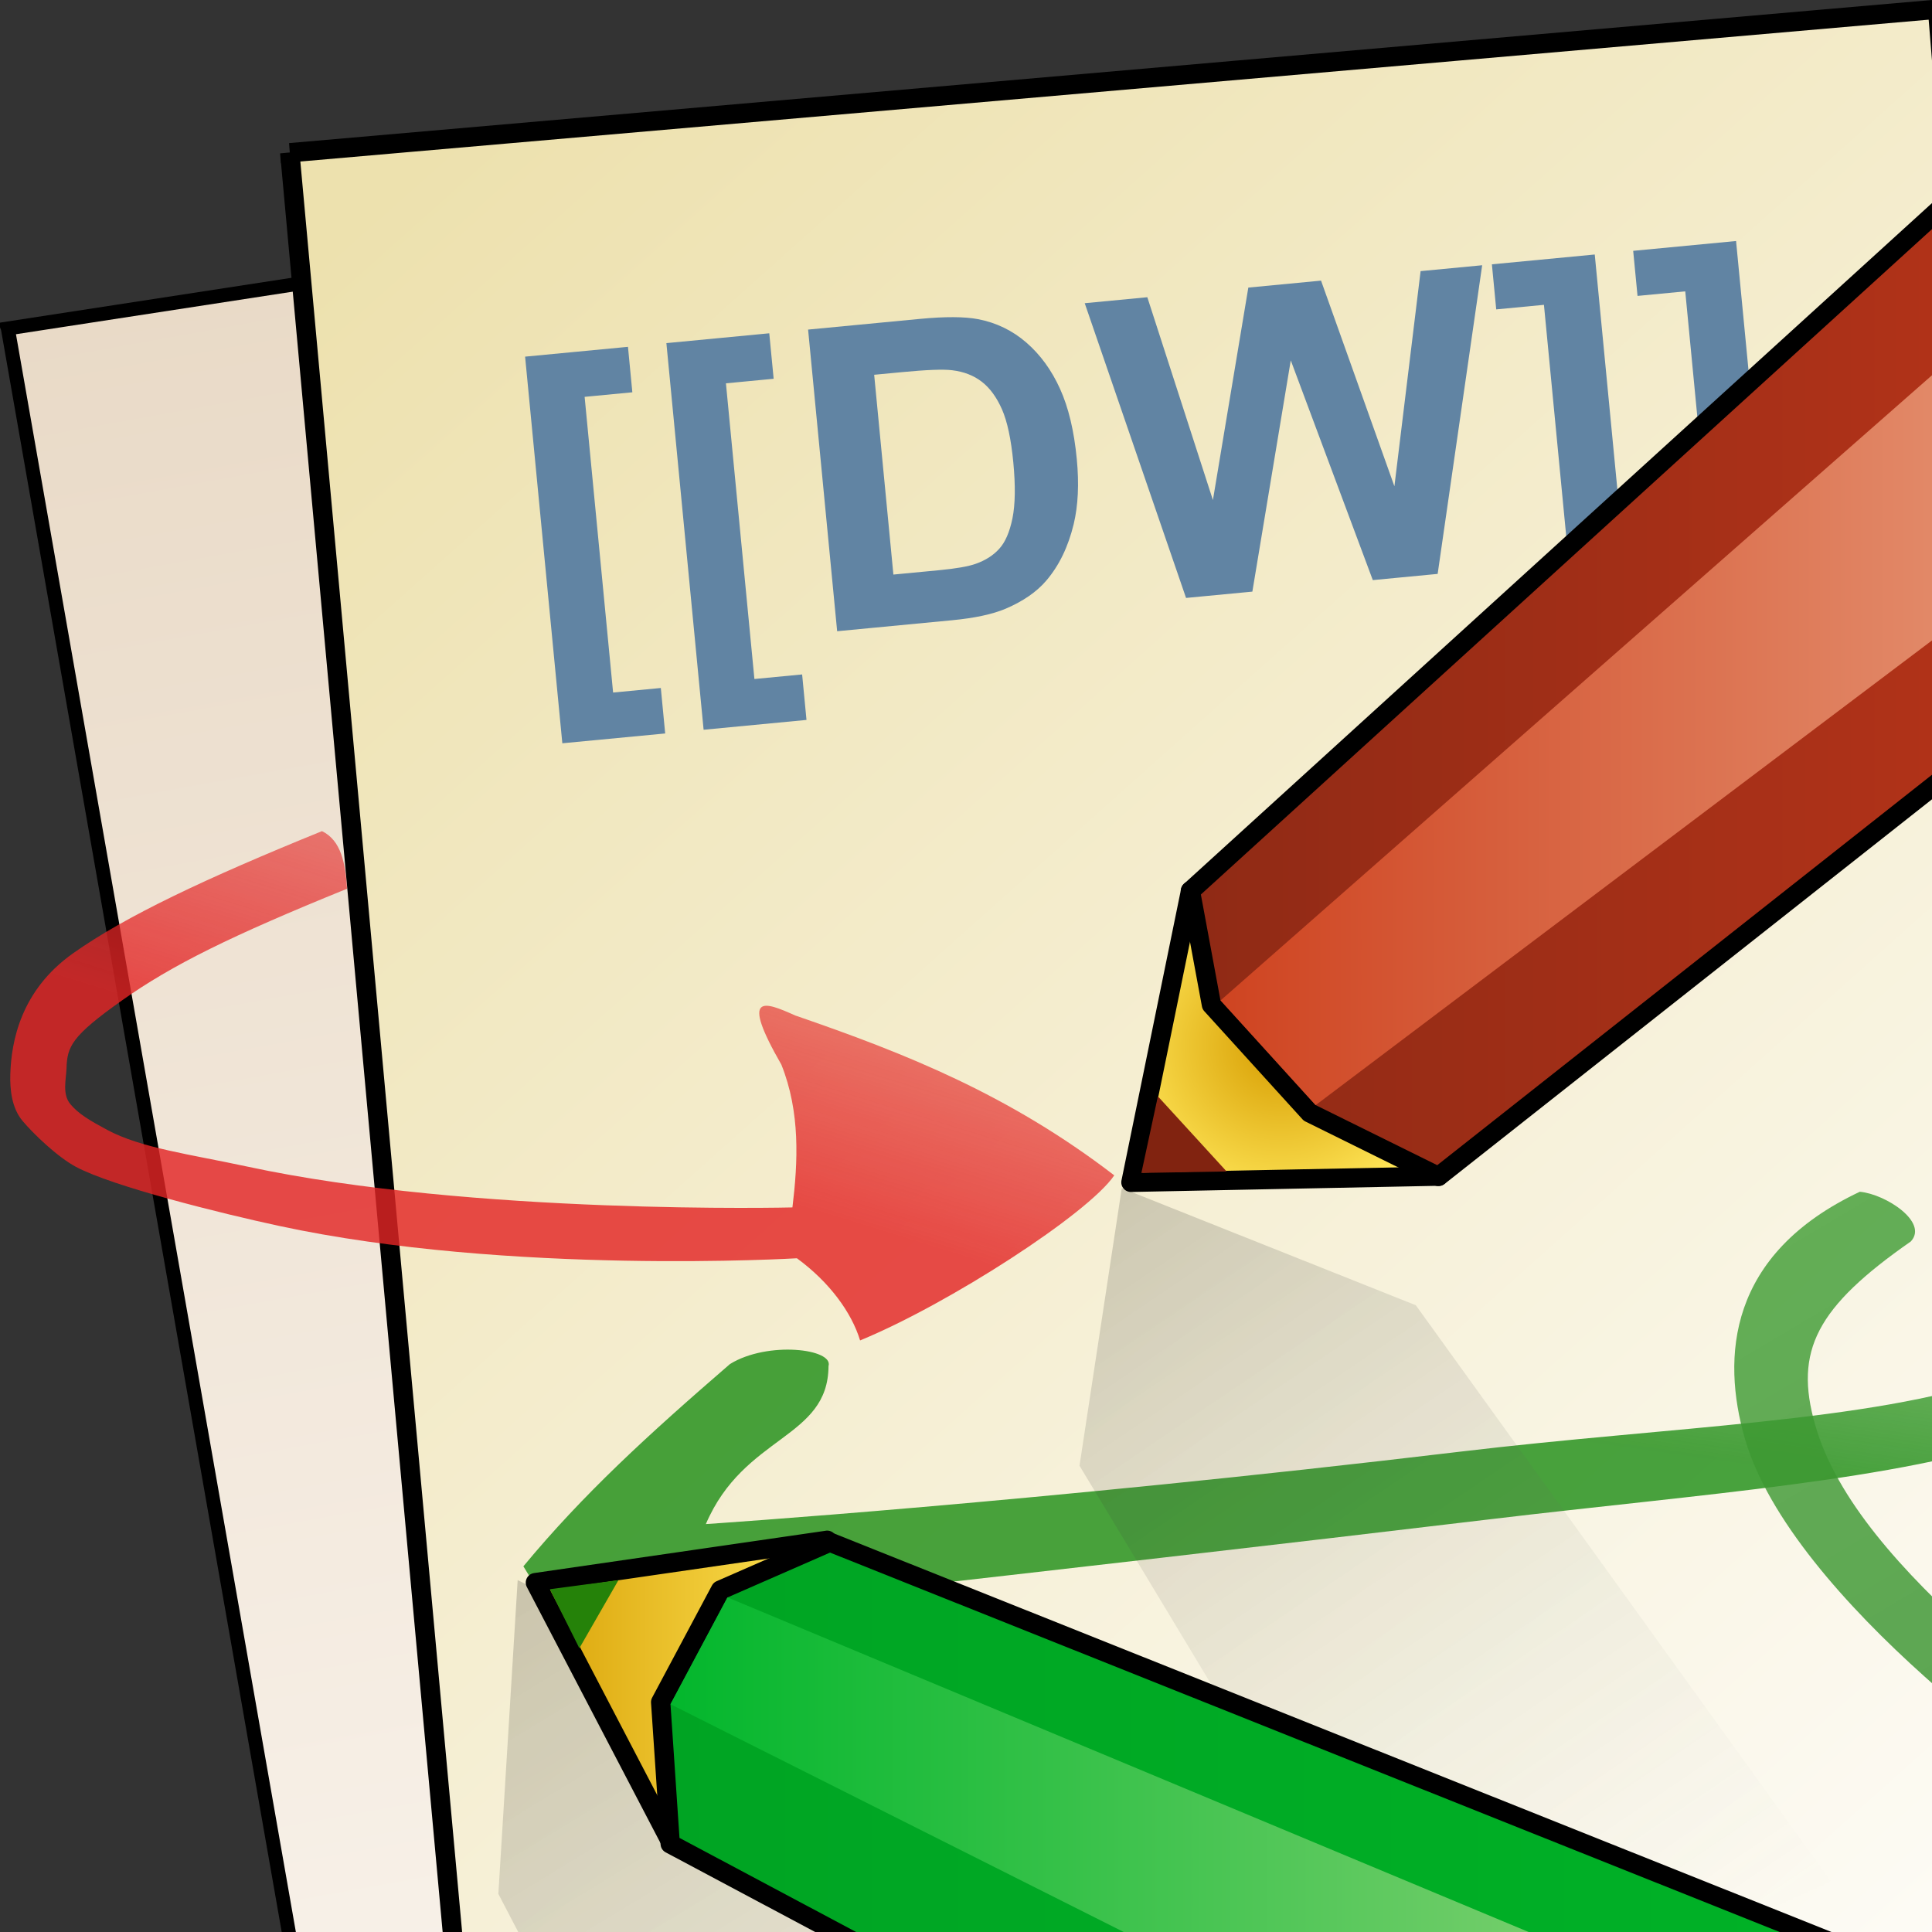 <svg xmlns="http://www.w3.org/2000/svg" xmlns:xlink="http://www.w3.org/1999/xlink" width="100%" height="100%" viewBox="0 0 100 100" preserveAspectRatio="xMidYMid slice">
  <rect x="0" y="0" width="100" height="100" fill="#333333" stroke="none"/>
  <defs>
    <linearGradient id="a">
      <stop stop-color="#d69c00" offset="0"/>
      <stop stop-color="#ffe658" offset="1"/>
    </linearGradient>
    <linearGradient id="n" x1="192.04" x2="263.67" y1="262.26" y2="262.26" gradientUnits="userSpaceOnUse">
      <stop stop-color="#00a423" offset="0"/>
      <stop stop-color="#00b427" offset="1"/>
    </linearGradient>
    <linearGradient id="p" x1="191.75" x2="255.66" y1="258.92" y2="258.92" gradientUnits="userSpaceOnUse">
      <stop stop-color="#00b62b" offset="0"/>
      <stop stop-color="#a1d784" offset="1"/>
    </linearGradient>
    <linearGradient id="m" x1="184.07" x2="201.41" y1="246.36" y2="246.36" gradientUnits="userSpaceOnUse" xlink:href="#a"/>
    <linearGradient id="d" x1="162.76" x2="240.85" y1="184.99" y2="289.5" gradientUnits="userSpaceOnUse">
      <stop stop-color="#ede1ae" offset="0"/>
      <stop stop-color="#fefdfa" offset="1"/>
    </linearGradient>
    <linearGradient id="b" x1="140.16" x2="136.14" y1="303.79" y2="195.87" gradientUnits="userSpaceOnUse">
      <stop stop-color="#fbf6f0" offset="0"/>
      <stop stop-color="#e9dac7" offset="1"/>
    </linearGradient>
    <linearGradient id="c" x1="286.16" x2="185.81" y1="262.29" y2="172.32" gradientUnits="userSpaceOnUse">
      <stop stop-color="#fbfaf9" offset="0"/>
      <stop stop-color="#e9dac7" offset="1"/>
    </linearGradient>
    <linearGradient id="h" x1="213.97" x2="244.79" y1="220.07" y2="265.4" gradientUnits="userSpaceOnUse">
      <stop stop-opacity=".173" offset="0"/>
      <stop stop-color="#c7cec2" stop-opacity="0" offset="1"/>
    </linearGradient>
    <linearGradient id="l" x1="184.31" x2="224.67" y1="241.53" y2="307.53" gradientUnits="userSpaceOnUse">
      <stop stop-opacity=".173" offset="0"/>
      <stop stop-color="#c7cec2" stop-opacity="0" offset="1"/>
    </linearGradient>
    <linearGradient id="e" x1="202.42" x2="206.06" y1="222.05" y2="210.36" gradientUnits="userSpaceOnUse">
      <stop stop-color="#e32525" stop-opacity=".816" offset="0"/>
      <stop stop-color="#e32525" stop-opacity=".571" offset="1"/>
    </linearGradient>
    <linearGradient id="f" x1="248.62" x2="251.64" y1="234.52" y2="213.12" gradientUnits="userSpaceOnUse">
      <stop stop-color="#25901b" stop-opacity=".837" offset="0"/>
      <stop stop-color="#25901b" stop-opacity=".378" offset="1"/>
    </linearGradient>
    <linearGradient id="g" x1="275.72" x2="255.68" y1="251.56" y2="217.94" gradientUnits="userSpaceOnUse">
      <stop stop-color="#3a9030" stop-opacity=".837" offset="0"/>
      <stop stop-color="#3d9c32" stop-opacity=".796" offset="1"/>
    </linearGradient>
    <linearGradient id="k" x1="219.66" x2="277.88" y1="192.73" y2="192.73" gradientUnits="userSpaceOnUse">
      <stop stop-color="#ce411e" offset="0"/>
      <stop stop-color="#ecad8d" offset="1"/>
    </linearGradient>
    <linearGradient id="j" x1="219.21" x2="286.23" y1="189.02" y2="189.02" gradientUnits="userSpaceOnUse">
      <stop stop-color="#8f2a15" offset="0"/>
      <stop stop-color="#c8381b" offset="1"/>
    </linearGradient>
    <radialGradient id="o" cx="257.41" cy="274.64" r="7.144" gradientTransform="matrix(1 0 0 1.631 0 -173.4)" gradientUnits="userSpaceOnUse" xlink:href="#a"/>
    <radialGradient id="i" cx="224.41" cy="212.8" r="8.681" gradientTransform="matrix(1 0 0 .984 0 3.367)" gradientUnits="userSpaceOnUse" xlink:href="#a"/>
  </defs>
  <g fill-rule="evenodd" stroke="#000">
    <path transform="matrix(.99 -.141 .201 .976 -158.095 -157.774)" d="m120.22 196.44 70.907-.792-2.403 109.05-71.718.373 3.214-108.63z" fill="url(#b)" stroke-width=".722"/>
    <path d="m179.2 182.09 79.842-19.517 26.614 101.72-82.503 21.587L179.2 182.09z" fill="url(#c)" transform="matrix(1 0 0 .996 -158.095 -157.774)"/>
    <path transform="matrix(.996 -.093 .081 .993 -158.095 -157.774)" d="m159.01 181.74 85.586.534v110.47l-84.534-2.513-1.052-108.5z" fill="url(#d)" stroke-width="1.004"/>
  </g>
  <path d="M29.106 38.471 27.179 18.46l5.325-.508.226 2.353-2.47.236 1.474 15.305 2.47-.236.226 2.354-5.324.508m7.313-.698L34.492 17.76l5.325-.509.227 2.354-2.47.236 1.474 15.304 2.47-.236.226 2.354-5.325.509m5.409-20.713 5.784-.553c1.304-.124 2.308-.12 3.012.014.945.182 1.78.586 2.501 1.212.722.626 1.303 1.423 1.741 2.391.438.962.728 2.174.868 3.636.124 1.285.07 2.408-.16 3.37-.284 1.173-.755 2.145-1.414 2.918-.498.585-1.199 1.071-2.104 1.458-.677.287-1.6.486-2.77.598l-5.955.569-1.504-15.613m3.42 2.339.995 10.341 2.363-.225c.884-.085 1.517-.195 1.9-.332.5-.177.904-.434 1.21-.771.313-.338.542-.865.69-1.582.145-.723.16-1.688.044-2.895s-.312-2.123-.588-2.75c-.276-.625-.624-1.1-1.044-1.426-.42-.325-.932-.523-1.536-.595-.451-.057-1.322-.024-2.612.1l-1.422.135M61.39 30.95l-5.245-15.256 3.24-.31 3.395 10.499 1.833-10.998 3.764-.36 3.797 10.644 1.356-11.136 3.187-.304-2.304 15.976-3.357.321-4.246-11.374-1.988 11.97-3.432.327m21.154-17.777 1.927 20.012-5.325.509-.226-2.354 2.47-.236-1.476-15.325-2.47.236-.224-2.333 5.324-.508m7.314-.699 1.927 20.012-5.325.509-.227-2.354 2.47-.236-1.475-15.325-2.47.236-.225-2.333 5.325-.508" fill="#6184a3"/>
  <g fill-rule="evenodd">
    <path d="M174.76 201.6c-6.046 2.467-10.168 4.42-12.885 6.35s-3.193 4.6-3.246 6.267c-.027.832.08 1.777.632 2.44.55.662 1.807 1.874 2.757 2.385 1.901 1.023 7.542 2.43 10.52 3.073 11.908 2.577 26.805 1.682 26.805 1.682 1.694 1.245 2.833 2.824 3.27 4.269 4.576-1.887 11.81-6.585 13.156-8.578-5.45-4.2-10.797-6.333-16.513-8.308-1.598-.72-2.88-1.227-.717 2.556.985 2.473.858 5.052.572 7.419 0 0-16.527.406-28.238-2.127-2.928-.633-5.467-.955-7.22-1.898-.876-.472-1.482-.821-1.915-1.341s-.22-1.291-.201-1.86c.036-1.135.253-1.67 2.861-3.524s5.655-3.362 11.66-5.812c-.088-1.291-.29-2.506-1.298-2.993z" fill="url(#e)" transform="matrix(1 0 0 .996 -158.095 -157.774)"/>
    <path d="M269.63 220.75c-1.436-.14-2.58.303-2.56 1.502.943.857 1.349 2.435 1.485 3.14s.036 1.22-.486 1.89c-1.043 1.342-3.125 1.57-6.5 2.72-6.752 2.305-16.893 2.526-27.907 3.847-22.028 2.642-39.032 3.761-39.032 3.761 1.983-4.647 6.328-4.412 6.349-8.21.273-.897-3.146-1.316-5.1-.107-4.267 3.702-7.591 6.754-10.694 10.513l1.888 3.085s26.13-2.89 48.198-5.536c11.034-1.324 20.956-1.999 27.81-4.338 3.427-1.169 5.96-1.49 7.641-3.52.632-.762 1.352-3.046 1.068-4.733-.22-1.302-1.15-3.098-2.16-4.014z" fill="url(#f)" transform="matrix(1 0 0 .996 -158.095 -157.774)"/>
    <path d="M254.36 220.34c-6.85 3.242-7.153 8.61-5.96 12.799s5.263 8.757 9.322 12.406c8.116 7.299 12.06 9.332 12.06 9.332-3.715-.104-7.9-1.412-8.133.493-.949 2.975 11.49 3.475 17.438 2.702-1.395-7.579-3.794-13.215-7.732-14.903-1.685-.148.312 4.724.77 9.396 0 0-3.625-1.732-11.605-8.908-3.99-3.588-7.374-7.342-8.473-11.201s.077-6.12 4.95-9.532c.929-.995-1.29-2.459-2.637-2.584z" fill="url(#g)" transform="matrix(1 0 0 .996 -158.095 -157.774)"/>
  </g>
  <path d="m213.97 234.58 2.188-14.429 15.22 6.088 21.494 29.948-20.406 9.218-18.495-30.826z" fill="url(#h)" transform="matrix(1 0 0 .996 -158.095 -157.774)"/>
  <path d="m232.56 219.53-15.928.322 3.088-15.157 12.84 14.835z" fill="url(#i)" fill-rule="evenodd" stroke="#000" stroke-linejoin="round" transform="matrix(1 0 0 .996 -158.095 -157.774)"/>
  <path d="m63.49 60.634-4.412.078.854-3.966 3.557 3.888z" fill="#812310" fill-rule="evenodd"/>
  <path d="m269.44 159.27.098 8.915 8.058 8.723 7.76.8-52.808 41.84-6.665-3.307-5.083-5.618-1.09-5.912 49.73-45.44z" fill="url(#j)" fill-rule="evenodd" stroke="#000" stroke-linejoin="round" transform="matrix(1 0 0 .996 -158.095 -157.774)"/>
  <path d="m268.95 168.33 8.343 8.827-51.101 38.683-4.92-5.443 47.678-42.066z" fill="url(#k)" fill-rule="evenodd" transform="matrix(1 0 0 .996 -158.095 -157.774)"/>
  <path d="m285.34 177.73-8.162-.866-7.752-8.679.013-9.143 8.362.752 7.189 9.577.35 8.359z" fill="#ffe965" fill-rule="evenodd" stroke="#000" stroke-linejoin="round" transform="matrix(1 0 0 .996 -158.095 -157.774)"/>
  <path d="m122.605 10.009.165 4.04-3.814-.714-2.874-3.176-.281-3.52 3.854-.166 2.95 3.536z" fill="#cb391c" fill-rule="evenodd"/>
  <path d="m183.89 256.83 1-16.307 17.288 8.44 26.055 38.01-29.281-1.135-15.062-29.009z" fill="url(#l)" transform="matrix(1 0 0 .996 -158.095 -157.774)"/>
  <path d="m200.91 238.45-8.046 15.774-7.056-13.573 15.102-2.2z" fill="url(#m)" stroke="#000" stroke-linejoin="round" transform="matrix(1 0 0 .996 -158.095 -157.774)"/>
  <path d="m201.05 238.55 62.117 24.919-7.887 3.214-4.351 9.31 1.171 9.964-59.315-31.728-.494-7.364 3.096-5.828 5.662-2.488z" fill="url(#n)" stroke="#000" stroke-linejoin="round" transform="matrix(1 0 0 .996 -158.095 -157.774)"/>
  <path d="m255.28 266.54 7.924-3.048.853 10.24-3.9 8.29-8.047 3.78-1.34-9.631 4.51-9.631z" fill="url(#o)" stroke="#000" stroke-linejoin="round" transform="matrix(1 0 0 .996 -158.095 -157.774)"/>
  <path d="m195.75 241.42 59.131 24.796-4.592 9.766-57.49-29.01 2.951-5.553z" fill="url(#p)" transform="matrix(1 0 0 .996 -158.095 -157.774)"/>
  <path d="m96.907 116.33 2.084-4.09 2.964-1.067.695 3.359-1.768 3.841-3.155 1.378-.82-3.422z" fill="#00b527"/>
  <path d="m28.462 82.257 3.55-.471-2.024 3.525-1.526-3.054z" fill="#258209"/>
</svg>
